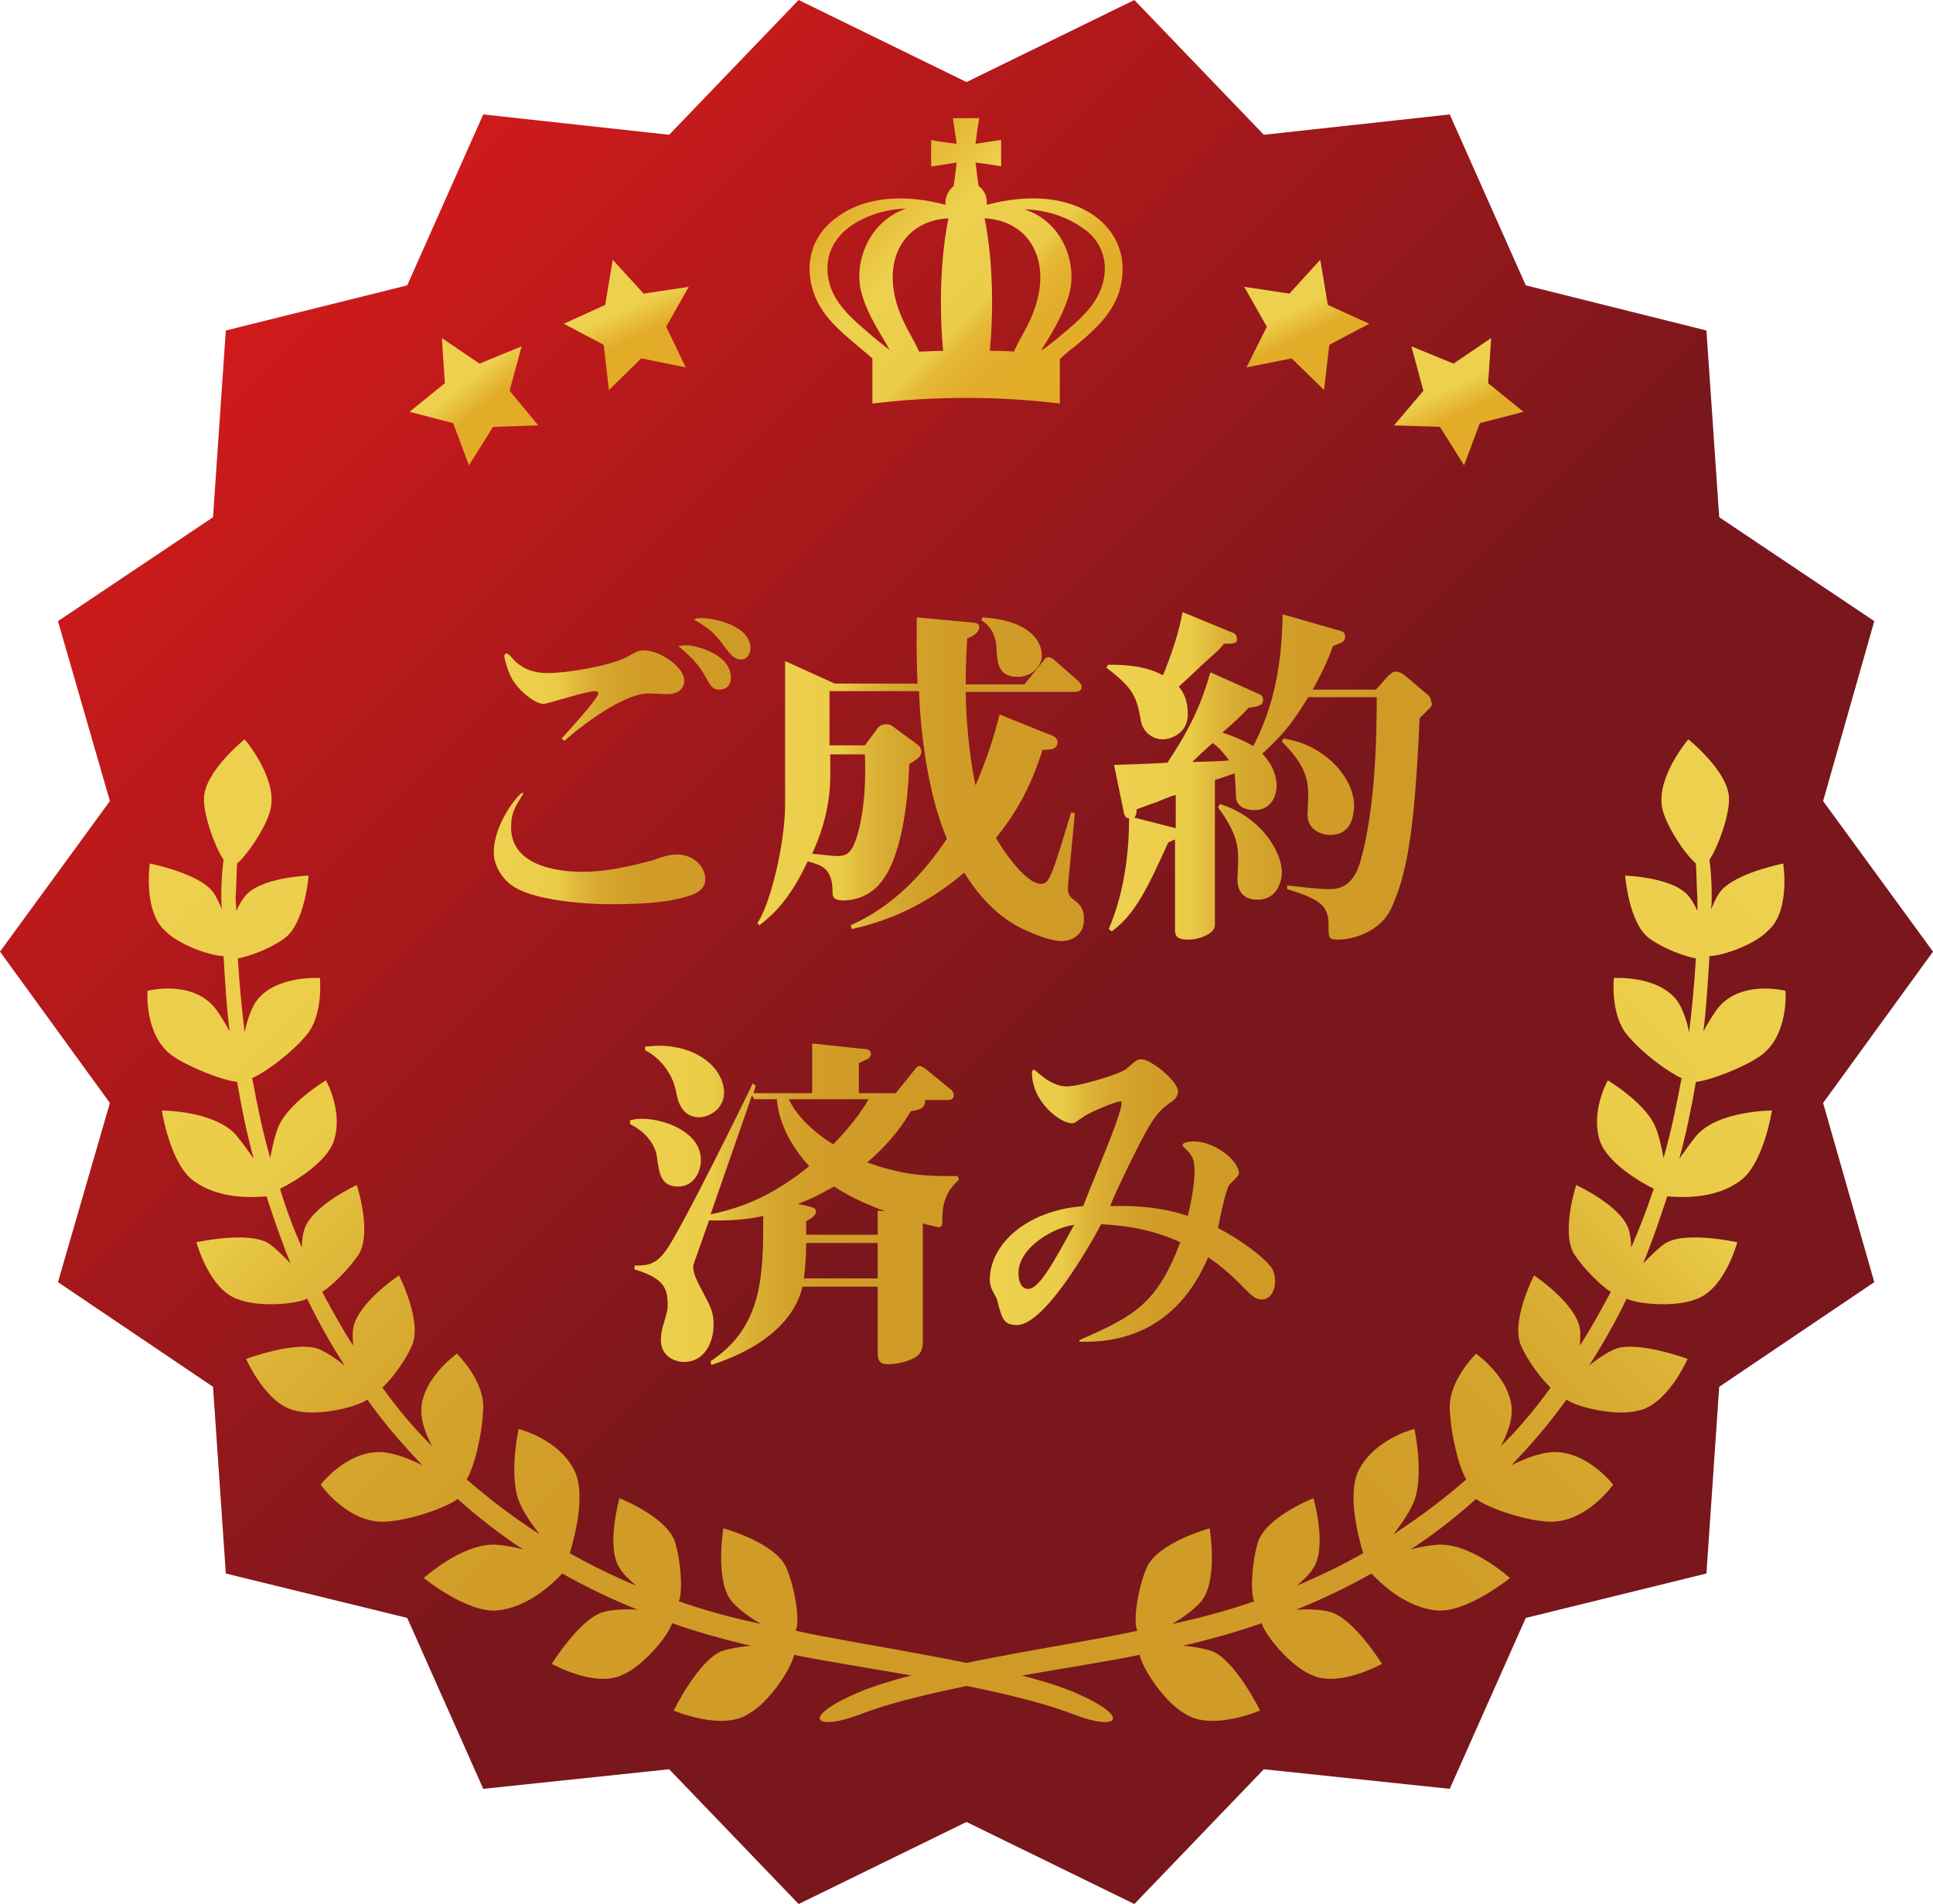 <?xml version="1.0" encoding="utf-8"?>
<!-- Generator: Adobe Illustrator 23.0.2, SVG Export Plug-In . SVG Version: 6.00 Build 0)  -->
<svg version="1.1" id="レイヤー_1" xmlns="http://www.w3.org/2000/svg" xmlns:xlink="http://www.w3.org/1999/xlink" x="0px"
	 y="0px" viewBox="0 0 256.8 252.9" style="enable-background:new 0 0 256.8 252.9;" xml:space="preserve">
<style type="text/css">
	.st0{fill:url(#SVGID_1_);}
	.st1{fill:url(#SVGID_2_);}
	.st2{fill:url(#SVGID_3_);}
	.st3{fill:url(#SVGID_4_);}
	.st4{fill:url(#SVGID_5_);}
	.st5{fill:url(#SVGID_6_);}
	.st6{fill:url(#SVGID_7_);}
	.st7{fill:url(#SVGID_8_);}
	.st8{fill:url(#SVGID_9_);}
	.st9{fill:url(#SVGID_10_);}
	.st10{fill:url(#SVGID_11_);}
	.st11{fill:url(#SVGID_12_);}
	.st12{fill:url(#SVGID_13_);}
</style>
<g>
	<linearGradient id="SVGID_1_" gradientUnits="userSpaceOnUse" x1="37.95" y1="35.997" x2="218.825" y2="216.873">
		<stop  offset="0" style="stop-color:#D11A1B"/>
		<stop  offset="0.58" style="stop-color:#79171C"/>
	</linearGradient>
	<polygon class="st0" points="128.4,10.9 150.7,0 167.9,17.9 192.6,15.2 202.7,37.9 226.7,43.9 228.4,68.7 249,82.5 242.2,106.4 
		256.8,126.4 242.2,146.5 249,170.3 228.4,184.2 226.7,209 202.7,214.9 192.6,237.6 167.9,235 150.7,252.9 128.4,242 106.1,252.9 
		88.9,235 64.2,237.6 54.1,214.9 30,209 28.3,184.2 7.7,170.3 14.6,146.5 0,126.4 14.6,106.4 7.7,82.5 28.3,68.7 30,43.9 54.1,37.9 
		64.2,15.2 88.9,17.9 106.1,0 	"/>
	<linearGradient id="SVGID_2_" gradientUnits="userSpaceOnUse" x1="9.932" y1="120.554" x2="132.795" y2="243.417">
		<stop  offset="0" style="stop-color:#EDD14E"/>
		<stop  offset="0.249" style="stop-color:#EBCC49"/>
		<stop  offset="0.253" style="stop-color:#EACB48"/>
		<stop  offset="0.319" style="stop-color:#E0B93B"/>
		<stop  offset="0.396" style="stop-color:#D8AB31"/>
		<stop  offset="0.492" style="stop-color:#D3A12A"/>
		<stop  offset="0.626" style="stop-color:#D09B27"/>
		<stop  offset="1" style="stop-color:#CF9A26"/>
	</linearGradient>
	<path class="st1" d="M143,224.9c-8.4-3.7-28.9-6.4-37.3-8.3c0.6-1.1,0-5.4-1.2-8.3c-1.4-3.4-8.4-5.3-8.4-5.3s-1.2,7.1,1.2,9.8
		c1,1.1,2.4,2.1,3.8,2.9c-0.6-0.1-1.2-0.3-1.8-0.4c-3.1-0.7-6.2-1.6-9.1-2.6c0.5-1.4,0.3-5.1-0.5-7.8c-1-3.4-7.4-5.9-7.4-5.9
		s-1.9,6.6,0.1,9.4c0.5,0.8,1.3,1.5,2.1,2.2c-3.1-1.3-6-2.7-8.8-4.3c0.8-2.7,2.1-8,0.6-11c-2.1-4.2-7.4-5.5-7.4-5.5s-1.3,5.9,0,9.5
		c0.5,1.3,1.6,3,2.8,4.5c-3.4-2.2-6.6-4.6-9.7-7.3c1-1.6,2.1-6.1,2.2-9.5c0.1-3.7-3.5-7.2-3.5-7.2s-5.2,3.7-4.7,8.2
		c0.1,1.2,0.7,2.7,1.4,4.1c-2.4-2.4-4.6-5-6.6-7.8c1.3-1.2,3-3.5,3.9-5.5c1.5-3.2-1.7-9.4-1.7-9.4s-5.7,3.8-6.1,7.2
		c-0.1,0.6,0,1.4,0,2.1c-1.5-2.3-2.8-4.7-4.1-7.1c1.4-0.9,3.5-3,4.8-4.9c1.9-2.9-0.2-9.3-0.2-9.3s-6.1,2.8-7,6
		c-0.2,0.7-0.3,1.5-0.3,2.3c-1.1-2.5-2.1-5.1-2.9-7.8c2.4-1.2,6.1-3.6,7.1-6.2c1.4-4-1-8.2-1-8.2s-4.7,2.8-6.2,5.9
		c-0.5,1.1-0.9,2.7-1.2,4.4c-1-3.4-1.7-6.9-2.4-10.6c1.8-0.8,5.2-3.3,7.2-5.7c2.3-2.7,1.8-7.6,1.8-7.6s-6.2-0.4-8.6,3.3
		c-0.6,1-1.1,2.4-1.4,3.9c-0.4-3.2-0.7-6.5-0.9-9.8c1.6-0.3,4.3-1.3,6.1-2.6c2.8-1.9,3.3-8.4,3.3-8.4s-6.5,0.2-8.5,2.8
		c-0.4,0.5-0.8,1.2-1.1,1.9c0-0.6-0.1-1.1-0.1-1.7c0.1-1.4,0.1-3,0.2-4.6c1.5-1.3,4.1-5.2,4.5-7.5c0.7-4.1-3.5-9-3.5-9
		s-5.5,4.4-5.4,8c0,2.2,1.4,6.2,2.6,8c-0.3,2.2-0.3,4-0.3,4.9c0,0.6,0,1.1,0.1,1.7c-0.4-0.9-0.8-1.8-1.2-2.3
		c-1.8-2.5-8.4-3.8-8.4-3.8s-0.9,6.3,2,8.9c1.7,1.8,5.8,3.3,7.8,3.4c0.2,3.4,0.4,6.7,0.8,10c-0.5-1-1.1-1.9-1.7-2.8
		c-3-4.2-9.2-2.6-9.2-2.6s-0.5,6,3.4,8.7c2.4,1.6,6.6,3.2,8.5,3.4c0.6,3.5,1.3,6.9,2.2,10.2c-0.7-1-1.5-2.1-2.3-3.1
		c-2.9-3.3-9.9-3.3-9.9-3.3s1.1,7.2,4.3,9.4c3.2,2.3,7.4,2.2,9.6,2c1,3,2,6,3.2,8.9c-1.1-1.1-2.2-2.2-3-2.7
		c-2.7-1.6-9.5-0.1-9.5-0.1s1.7,6.4,5.6,7.6c2.5,1,7.4,0.7,9.1-0.1c1.5,3.1,3.2,6.1,5,8.9c-1.2-1-2.5-1.8-3.4-2.2
		c-3-1.2-9.7,1.3-9.7,1.3s2.7,6.2,6.7,6.9c2.7,0.7,7.8-0.4,9.4-1.5c2.2,3.1,4.7,6,7.3,8.7c-1.3-0.6-2.6-1.2-4-1.5
		c-5.3-1.4-9.5,4.1-9.5,4.1s3.7,5.3,8.8,4.9c3.1-0.2,7.8-1.8,9.4-3c2.7,2.4,5.6,4.7,8.7,6.7c-1.1-0.3-2.2-0.5-3.3-0.6
		c-4.5-0.5-9.9,4.4-9.9,4.4s5.8,4.7,9.8,4.3c3.9-0.4,7.1-3.3,8.6-4.9c3.2,1.8,6.5,3.4,10,4.8c-1.7-0.1-3.5,0-4.5,0.3
		c-3.1,0.8-6.9,6.9-6.9,6.9s5.9,3.3,9.5,1.4c2.6-1.1,5.9-5,6.5-6.8c3.1,1.1,6.3,2,9.6,2.8c0.3,0.1,0.6,0.1,0.9,0.2
		c-1.5,0.1-3,0.4-3.9,0.7c-3.1,1.2-6.4,7.9-6.4,7.9s6.5,2.8,10,0.4c2.6-1.4,5.6-5.9,6-7.8c8,1.7,27.3,4.1,37.1,7.9
		C148.5,230,150.5,228.2,143,224.9z"/>
	
		<linearGradient id="SVGID_3_" gradientUnits="userSpaceOnUse" x1="-6208.319" y1="120.554" x2="-6085.457" y2="243.416" gradientTransform="matrix(-1 0 0 1 -5961.482 0)">
		<stop  offset="0" style="stop-color:#EDD14E"/>
		<stop  offset="0.249" style="stop-color:#EBCC49"/>
		<stop  offset="0.253" style="stop-color:#EACB48"/>
		<stop  offset="0.319" style="stop-color:#E0B93B"/>
		<stop  offset="0.396" style="stop-color:#D8AB31"/>
		<stop  offset="0.492" style="stop-color:#D3A12A"/>
		<stop  offset="0.626" style="stop-color:#D09B27"/>
		<stop  offset="1" style="stop-color:#CF9A26"/>
	</linearGradient>
	<path class="st2" d="M113.8,224.9c8.4-3.7,28.9-6.4,37.3-8.3c-0.6-1.1,0-5.4,1.2-8.3c1.4-3.4,8.4-5.3,8.4-5.3s1.2,7.1-1.2,9.8
		c-1,1.1-2.4,2.1-3.8,2.9c0.6-0.1,1.3-0.3,1.8-0.4c3.1-0.7,6.2-1.6,9.1-2.6c-0.5-1.4-0.3-5.1,0.5-7.8c1-3.4,7.4-5.9,7.4-5.9
		s1.9,6.6-0.1,9.4c-0.5,0.8-1.3,1.5-2.1,2.2c3.1-1.3,6-2.7,8.8-4.3c-0.8-2.7-2.1-8-0.6-11c2.1-4.2,7.4-5.5,7.4-5.5s1.3,5.9,0,9.5
		c-0.5,1.3-1.6,3-2.8,4.5c3.4-2.2,6.6-4.6,9.7-7.3c-1-1.6-2.1-6.1-2.2-9.5c-0.1-3.7,3.5-7.2,3.5-7.2s5.2,3.7,4.7,8.2
		c-0.1,1.2-0.7,2.7-1.4,4.1c2.4-2.4,4.6-5,6.6-7.8c-1.3-1.2-3-3.5-3.9-5.5c-1.5-3.2,1.7-9.4,1.7-9.4s5.7,3.8,6.1,7.2
		c0.1,0.6,0,1.4,0,2.1c1.5-2.3,2.8-4.7,4.1-7.1c-1.4-0.9-3.5-3-4.8-4.9c-1.9-2.9,0.2-9.3,0.2-9.3s6.1,2.8,7,6
		c0.2,0.7,0.3,1.5,0.3,2.3c1.1-2.5,2.1-5.1,3-7.8c-2.4-1.2-6.1-3.6-7.1-6.2c-1.4-4,1-8.2,1-8.2s4.7,2.8,6.2,5.9
		c0.5,1.1,0.9,2.7,1.2,4.4c1-3.4,1.7-6.9,2.4-10.6c-1.8-0.8-5.2-3.3-7.2-5.7c-2.3-2.7-1.8-7.6-1.8-7.6s6.2-0.4,8.6,3.3
		c0.6,1,1.1,2.4,1.4,3.9c0.4-3.2,0.7-6.5,0.9-9.8c-1.6-0.3-4.3-1.3-6.1-2.6c-2.8-1.9-3.3-8.4-3.3-8.4s6.5,0.2,8.5,2.8
		c0.4,0.5,0.8,1.2,1.1,1.9c0-0.6,0-1.1,0-1.7c-0.1-1.4-0.1-3-0.2-4.6c-1.5-1.3-4.1-5.2-4.5-7.5c-0.7-4.1,3.5-9,3.5-9s5.5,4.4,5.4,8
		c0,2.2-1.4,6.2-2.6,8c0.3,2.2,0.3,4,0.3,4.9c0,0.6,0,1.1-0.1,1.7c0.4-0.9,0.8-1.8,1.2-2.3c1.8-2.5,8.4-3.8,8.4-3.8s1,6.3-2,8.9
		c-1.7,1.8-5.8,3.3-7.8,3.4c-0.2,3.4-0.4,6.7-0.8,10c0.5-1,1.1-1.9,1.7-2.8c3-4.2,9.2-2.6,9.2-2.6s0.5,6-3.4,8.7
		c-2.4,1.6-6.6,3.2-8.5,3.4c-0.6,3.5-1.3,6.9-2.2,10.2c0.7-1,1.5-2.1,2.3-3.1c2.9-3.3,10-3.3,10-3.3s-1.1,7.2-4.3,9.4
		c-3.2,2.3-7.4,2.2-9.6,2c-1,3-2,6-3.2,8.9c1.1-1.1,2.2-2.2,3-2.7c2.7-1.6,9.5-0.1,9.5-0.1s-1.7,6.4-5.6,7.6c-2.5,1-7.4,0.7-9.1-0.1
		c-1.5,3.1-3.2,6.1-5,8.9c1.2-1,2.5-1.8,3.4-2.2c3-1.2,9.7,1.3,9.7,1.3s-2.7,6.2-6.7,6.9c-2.7,0.7-7.8-0.4-9.4-1.5
		c-2.2,3.1-4.7,6-7.3,8.7c1.3-0.6,2.6-1.2,4-1.5c5.3-1.4,9.5,4.1,9.5,4.1s-3.7,5.3-8.8,4.9c-3.1-0.2-7.8-1.8-9.4-3
		c-2.7,2.4-5.6,4.7-8.7,6.7c1.1-0.3,2.2-0.5,3.3-0.6c4.5-0.5,9.9,4.4,9.9,4.4s-5.8,4.7-9.8,4.3c-3.9-0.4-7.1-3.3-8.6-4.9
		c-3.2,1.8-6.5,3.4-10,4.8c1.7-0.1,3.5,0,4.5,0.3c3.1,0.8,6.9,6.9,6.9,6.9s-5.9,3.3-9.5,1.4c-2.6-1.1-5.9-5-6.5-6.8
		c-3.1,1.1-6.3,2-9.6,2.8c-0.3,0.1-0.6,0.1-0.9,0.2c1.6,0.1,3,0.4,3.9,0.7c3.1,1.2,6.4,7.9,6.4,7.9s-6.5,2.8-10,0.4
		c-2.6-1.4-5.6-5.9-6-7.8c-8,1.7-27.3,4.1-37.1,7.9C108.3,230,106.2,228.2,113.8,224.9z"/>
	<g>
		
			<linearGradient id="SVGID_4_" gradientUnits="userSpaceOnUse" x1="118.186" y1="-261.873" x2="130.254" y2="-249.806" gradientTransform="matrix(0.995 0.105 -0.105 0.995 -87.041 293.596)">
			<stop  offset="0.382" style="stop-color:#EDD14E"/>
			<stop  offset="0.613" style="stop-color:#E2AC28"/>
		</linearGradient>
		<polygon class="st3" points="63.7,48.3 69.3,46 67.7,51.9 71.5,56.5 65.5,56.7 62.3,61.8 60.2,56.2 54.4,54.7 59.1,50.9 
			58.7,44.9 		"/>
		
			<linearGradient id="SVGID_5_" gradientUnits="userSpaceOnUse" x1="150.826" y1="-993.038" x2="162.897" y2="-980.968" gradientTransform="matrix(0.941 0.339 -0.339 0.941 -397.726 918.195)">
			<stop  offset="0.382" style="stop-color:#EDD14E"/>
			<stop  offset="0.613" style="stop-color:#E2AC28"/>
		</linearGradient>
		<polygon class="st4" points="85.5,39 91.5,38.1 88.5,43.4 91.1,48.8 85.2,47.6 80.9,51.8 80.2,45.8 74.9,43 80.4,40.5 81.4,34.5 
					"/>
		
			<linearGradient id="SVGID_6_" gradientUnits="userSpaceOnUse" x1="-5682.502" y1="349.126" x2="-5688.179" y2="365.441" gradientTransform="matrix(-0.995 0.105 0.105 0.995 -5498.74 293.596)">
			<stop  offset="0.382" style="stop-color:#EDD14E"/>
			<stop  offset="0.613" style="stop-color:#E2AC28"/>
		</linearGradient>
		<polygon class="st5" points="193.1,48.3 187.5,46 189.1,51.9 185.2,56.5 191.3,56.7 194.5,61.8 196.6,56.2 202.4,54.7 197.7,50.9 
			198.1,44.9 		"/>
		
			<linearGradient id="SVGID_7_" gradientUnits="userSpaceOnUse" x1="-5339.345" y1="984.713" x2="-5340.932" y2="1001.501" gradientTransform="matrix(-0.941 0.339 0.339 0.941 -5188.055 918.195)">
			<stop  offset="0.382" style="stop-color:#EDD14E"/>
			<stop  offset="0.613" style="stop-color:#E2AC28"/>
		</linearGradient>
		<polygon class="st6" points="171.3,39 165.3,38.1 168.3,43.4 165.6,48.8 171.6,47.6 175.9,51.8 176.6,45.8 181.9,43 176.4,40.5 
			175.4,34.5 		"/>
	</g>
	<linearGradient id="SVGID_8_" gradientUnits="userSpaceOnUse" x1="114.776" y1="25.061" x2="141.981" y2="52.266">
		<stop  offset="0" style="stop-color:#E3B02D"/>
		<stop  offset="0.278" style="stop-color:#EDD14E"/>
		<stop  offset="0.567" style="stop-color:#EBCC49"/>
		<stop  offset="0.579" style="stop-color:#E9C744"/>
		<stop  offset="0.621" style="stop-color:#E6BB38"/>
		<stop  offset="0.674" style="stop-color:#E4B22F"/>
		<stop  offset="0.748" style="stop-color:#E2AD2A"/>
		<stop  offset="0.954" style="stop-color:#E2AC28"/>
	</linearGradient>
	<path class="st7" d="M145.3,28.6c-3.5-2.4-8.5-2.9-14.2-1.4c0-0.1,0-0.2,0-0.3c0-0.9-0.4-1.7-1.1-2.2c-0.2-1.4-0.3-2.4-0.4-3.1
		c0.8,0.1,1.8,0.2,3.4,0.5c0-1.2,0-2.3,0-3.5c-1.6,0.2-2.6,0.4-3.4,0.5c0.1-0.8,0.2-1.8,0.5-3.4c-1.2,0-2.3,0-3.5,0
		c0.2,1.6,0.4,2.6,0.5,3.4c-0.8-0.1-1.8-0.2-3.4-0.5c0,1.2,0,2.3,0,3.5c1.6-0.2,2.6-0.4,3.4-0.5c-0.1,0.7-0.2,1.7-0.4,3.1
		c-0.6,0.5-1.1,1.3-1.1,2.2c0,0.1,0,0.2,0,0.3c-5.6-1.5-10.7-1-14.2,1.5c-3.4,2.3-4.6,6-3.4,9.9c1,3.2,3.5,5.3,6,7.4
		c0.6,0.5,1.3,1.1,1.9,1.6c0,2,0,4,0,6c8.3-1,16.6-1,24.9,0c0-2,0-4,0-5.9c0.6-0.6,1.2-1.1,1.9-1.6c2.4-2,5-4.2,6-7.4
		C149.9,34.6,148.6,30.9,145.3,28.6z M136.2,43.8c-0.6,1.1-1.1,2-1.5,2.9c-1.1-0.1-2.1-0.1-3.2-0.1c0.2-2,0.3-4.2,0.3-6.5
		c0-4.3-0.4-8.2-1-11.1C137.3,29.3,140.6,35.8,136.2,43.8z M120.6,43.8c-4.4-8-1.1-14.5,5.4-14.8c-0.6,2.9-1,6.8-1,11.1
		c0,2.3,0.1,4.5,0.3,6.5c-1.1,0-2.1,0.1-3.2,0.1C121.7,45.8,121.2,44.9,120.6,43.8z M110.3,38c-1-3.1,0-6,2.6-7.9
		c2-1.4,4.5-2.3,7.5-2.4c-5.1,1.7-7.1,7.4-5.9,11.4c0.9,3,2.5,5.2,3.7,7.4c-0.9-0.7-1.8-1.4-2.6-2.1C113.4,42.5,111.2,40.7,110.3,38
		z M146.4,38c-0.9,2.7-3.1,4.6-5.4,6.5c-0.8,0.7-1.7,1.4-2.7,2.1c1.3-2.2,2.8-4.4,3.7-7.4c1.2-4-0.7-9.7-5.9-11.4
		c3,0.1,5.6,1,7.6,2.4C146.4,31.9,147.4,34.9,146.4,38z"/>
	<g>
		<linearGradient id="SVGID_9_" gradientUnits="userSpaceOnUse" x1="65.553" y1="100.984" x2="99.698" y2="100.984">
			<stop  offset="0" style="stop-color:#EDD14E"/>
			<stop  offset="0.249" style="stop-color:#EBCC49"/>
			<stop  offset="0.253" style="stop-color:#EACB48"/>
			<stop  offset="0.319" style="stop-color:#E0B93B"/>
			<stop  offset="0.396" style="stop-color:#D8AB31"/>
			<stop  offset="0.492" style="stop-color:#D3A12A"/>
			<stop  offset="0.626" style="stop-color:#D09B27"/>
			<stop  offset="1" style="stop-color:#CF9A26"/>
		</linearGradient>
		<path class="st8" d="M69.4,105.6c-1.1,1.8-1.5,2.5-1.5,4.3c0,5.7,7.7,5.9,9.5,5.9c4.3,0,9-1.5,9.2-1.5c1.7-0.6,2.4-0.8,3.4-0.8
			c1.9,0,3.7,1.4,3.7,3.3c0,1-0.7,1.6-1.6,2c-2.2,0.8-5,1.3-10.9,1.3c-4.5,0-10.8-0.7-13.2-2.5c-1.4-1-2.4-2.7-2.4-4.4
			c0-3.9,3.4-7.9,3.8-7.9c0,0,0.1,0,0.1,0.1C69.6,105.3,69.5,105.4,69.4,105.6z M74.6,98.1c1.2-1.3,4.9-5.4,4.9-6
			c0-0.2-0.3-0.3-0.5-0.3c-1.1,0-6.3,1.7-6.8,1.7c-0.9,0-2.7-1.2-3.9-2.9c-0.7-0.9-1.3-3.1-1.3-3.4c0-0.2,0.1-0.4,0.3-0.4
			c0.3,0,1,0.9,1.1,1c1.4,1.3,2.9,1.6,4.4,1.6c2.6,0,8.6-1,10.8-2.3c0.9-0.5,1.1-0.7,2-0.7c2.1,0,5.3,2.2,5.3,4
			c0,0.6-0.3,1.8-2.3,1.8c-0.4,0-2.1-0.1-2.4-0.1c-3.9,0-10.6,5.7-11.2,6.3L74.6,98.1z M91.1,85.7c1.4,0,6,1.2,6,4.3
			c0,1-0.6,1.6-1.5,1.6c-1,0-1.2-0.5-2.1-2.1c-0.6-1.1-1.9-2.5-3.4-3.7C90.6,85.8,90.7,85.7,91.1,85.7z M93.2,82.1
			c1.7,0,6.5,1,6.5,4c0,0.8-0.5,1.5-1.2,1.5c-1,0-1.5-0.7-2.7-2.3c-1-1.3-1.7-1.9-3.6-3C92.5,82.1,92.7,82.1,93.2,82.1z"/>
		<linearGradient id="SVGID_10_" gradientUnits="userSpaceOnUse" x1="100.708" y1="103.426" x2="144.128" y2="103.426">
			<stop  offset="0" style="stop-color:#EDD14E"/>
			<stop  offset="0.249" style="stop-color:#EBCC49"/>
			<stop  offset="0.253" style="stop-color:#EACB48"/>
			<stop  offset="0.319" style="stop-color:#E0B93B"/>
			<stop  offset="0.396" style="stop-color:#D8AB31"/>
			<stop  offset="0.492" style="stop-color:#D3A12A"/>
			<stop  offset="0.626" style="stop-color:#D09B27"/>
			<stop  offset="1" style="stop-color:#CF9A26"/>
		</linearGradient>
		<path class="st9" d="M141.1,125c-1.6,0-3.7-0.9-5.4-1.7c-2.6-1.3-5.2-3.5-7.6-7.4c-6.4,5.5-12.4,6.9-14.9,7.5l-0.2-0.5
			c5.7-2.5,9.8-7,12.8-11.5c-2.8-6.5-3.6-15.7-3.7-19.6h-11.9v7.2h4.7l1.5-2c0.3-0.5,0.6-0.8,1.4-0.8c0.2,0,0.5,0,1.1,0.5l3,2.2
			c0.3,0.2,0.5,0.6,0.5,0.9c0,0.7-0.4,0.9-1.6,1.7c-0.2,5.9-1.2,12.1-3.4,15.2c-1.8,2.7-4.5,2.9-5.3,2.9c-1.5,0-1.5-0.6-1.5-1.2
			c0-3.1-1.5-3.5-3.3-4c-2.5,5.4-4.9,7.3-6.4,8.5l-0.3-0.3c1.5-1.9,3.7-10.1,3.7-15.8v-19l6.6,3h11c-0.2-4.3-0.1-6.2-0.1-8.8
			l7.5,0.7c0.3,0,0.8,0.1,0.8,0.6c0,0.5-0.5,1.1-1.6,1.5c-0.1,1.5-0.2,3.1-0.2,6.1h7.8l2.5-3.1c0.1-0.2,0.3-0.5,0.7-0.5
			c0.3,0,0.6,0.2,0.8,0.4l3.1,2.7c0.2,0.2,0.5,0.5,0.5,0.9s-0.5,0.6-0.8,0.6h-14.6c0,2.8,0.4,8.4,1.3,12.4c2-4.6,2.7-7.6,3.2-9.4
			l6.7,2.7c0.4,0.1,1,0.4,1,1c0,1-1.2,1-2,1c-1.5,4.8-3.5,8.4-6.2,11.7c2,3.3,4.4,6.1,6,6.1c1.1,0,1.4-0.9,4-9.5l0.5,0.1l-0.9,9.4
			c-0.1,1.3,0.1,1.5,0.6,2c0.8,0.6,1.5,1.1,1.5,2.6C144.1,124.5,141.9,125,141.1,125z M110.3,100.2v2.8c0,4.9-1.6,8.6-2.4,10.4
			c1.3,0.1,2.6,0.3,3.3,0.3c1.1,0,1.6-0.3,2.1-1.2c0.6-1.1,1.9-5.2,1.6-12.3H110.3z M135.2,89.9c-2.6,0-2.7-1.9-2.8-3.5
			c0-0.9-0.2-2.9-2-4l0.1-0.4c7.7,0.5,7.9,4.4,7.9,5C138.5,88.1,137.4,89.9,135.2,89.9z"/>
		<linearGradient id="SVGID_11_" gradientUnits="userSpaceOnUse" x1="147.167" y1="103.074" x2="190.357" y2="103.074">
			<stop  offset="0" style="stop-color:#EDD14E"/>
			<stop  offset="0.249" style="stop-color:#EBCC49"/>
			<stop  offset="0.253" style="stop-color:#EACB48"/>
			<stop  offset="0.319" style="stop-color:#E0B93B"/>
			<stop  offset="0.396" style="stop-color:#D8AB31"/>
			<stop  offset="0.492" style="stop-color:#D3A12A"/>
			<stop  offset="0.626" style="stop-color:#D09B27"/>
			<stop  offset="1" style="stop-color:#CF9A26"/>
		</linearGradient>
		<path class="st10" d="M162.6,85.5c-0.6,0.8-1,1.1-3,2.9c-0.8,0.8-2,1.9-3,2.8c0.5,0.6,1.2,1.6,1.2,3.7c0,2.6-2.4,3.3-3.3,3.3
			c-1.7,0-2.7-1.3-2.9-2.3c-0.6-3.3-0.9-4.4-4.6-7.2l0.2-0.4c1.1,0,4.6-0.1,7.3,1.4c1-2.4,2.2-5.9,2.6-8.4l6.8,2.8
			c0.2,0.1,0.4,0.3,0.4,0.6C164.5,85.5,163.9,85.5,162.6,85.5z M189.8,94.2c-0.3,0.3-0.9,0.9-1.2,1.2c-0.7,15.8-1.8,20.8-3.7,25.1
			c-1.5,3.4-5.4,4.3-7,4.3c-1.4,0-1.4-0.1-1.4-1.9c0-2.5-0.9-3.4-5.5-4.8l0-0.5c1.8,0.2,4,0.5,5.7,0.5c2.2,0,3.4-1.5,4-3.6
			c2-6.9,2.2-16.5,2.2-21.9h-9.1c-1.8,2.9-3,4.7-6.1,7.5c1.9,2,1.9,3.9,1.9,4.3c0,0.3-0.1,3.2-3,3.2c-0.6,0-2.3-0.2-2.4-1.7
			c0-0.5-0.1-2.7-0.2-3.2c-0.2,0.1-2.2,0.8-2.6,0.9v19.3c0,1-1.8,1.9-3.6,1.9c-1.7,0-1.7-0.7-1.7-1.5v-11.8
			c-0.3,0.1-0.6,0.3-0.9,0.4c-2.6,5.7-4.3,9.5-7.5,11.8l-0.4-0.3c0.8-1.9,2.7-6.8,2.7-14.7c-0.4,0-0.6-0.3-0.7-0.8l-1.3-6.3
			c0.5,0,6-0.2,7.1-0.3c3.1-4.7,4.5-7.8,5.7-12l6.5,2.9c0.2,0.1,0.5,0.2,0.5,0.8c0,0.8-1,0.9-1.9,1c-0.6,0.6-1.4,1.5-3.5,3.3
			c0.6,0.2,2.4,0.8,4.1,1.8c3.4-6.5,3.8-12.9,3.9-17.5l7.7,2.2c0.4,0.1,0.6,0.3,0.6,0.8c0,0.7-0.6,0.8-1.6,1.2
			c-0.4,1.1-1.1,2.9-2.7,5.8h8.4l1.4-1.6c0.3-0.3,0.8-0.8,1.2-0.8c0.4,0,0.8,0.2,1.1,0.4l3.2,2.7c0.2,0.2,0.4,0.4,0.4,0.8
			C190.4,93.6,190.1,93.9,189.8,94.2z M156.2,105.6c-0.2,0-0.5,0.1-2.7,1c-0.4,0.1-2.2,0.8-2.5,0.9c0,0.7-0.1,0.8-0.3,1.1l5.5,1.4
			V105.6z M161.1,98.7c-0.5,0.4-2.4,2.2-2.7,2.5c0.8,0,4.2-0.1,4.9-0.2C162.5,100,161.9,99.2,161.1,98.7z M167.1,119.5
			c-1,0-2.7-0.3-2.7-2.7c0-0.4,0.1-2.2,0.1-2.6c0-1.8-0.2-3.6-2.7-7l0.3-0.4c5.4,1.7,8.2,6.3,8.2,9.1
			C170.3,116.8,169.8,119.5,167.1,119.5z M176.7,110.9c-1.2,0-3-0.7-3-2.7c0-0.2,0.1-2.2,0.1-2.5c0-2.5-0.6-4.3-3.5-7.2l0.2-0.4
			c5.2,0.7,9.4,5,9.4,9C179.8,109,179.2,110.9,176.7,110.9z"/>
		<linearGradient id="SVGID_12_" gradientUnits="userSpaceOnUse" x1="83.683" y1="159.81" x2="127.657" y2="159.81">
			<stop  offset="0" style="stop-color:#EDD14E"/>
			<stop  offset="0.249" style="stop-color:#EBCC49"/>
			<stop  offset="0.253" style="stop-color:#EACB48"/>
			<stop  offset="0.319" style="stop-color:#E0B93B"/>
			<stop  offset="0.396" style="stop-color:#D8AB31"/>
			<stop  offset="0.492" style="stop-color:#D3A12A"/>
			<stop  offset="0.626" style="stop-color:#D09B27"/>
			<stop  offset="1" style="stop-color:#CF9A26"/>
		</linearGradient>
		<path class="st11" d="M90.1,157.6c-2.3,0-2.5-1.7-2.8-3.7c0-0.5-0.4-3-3.6-4.6l0-0.5c0.5-0.1,0.8-0.2,1.6-0.2c3,0,7.8,1.8,7.8,5.4
			C93.2,155.2,92.4,157.6,90.1,157.6z M125.2,161.7c0,0.9,0,1.3-0.5,1.3c-0.1,0-1.9-0.4-2.1-0.5v15.6c0,0.9-0.1,1.7-1.2,2.3
			c-1.2,0.6-2.5,0.8-3.5,0.8c-1.2,0-1.3-0.7-1.3-1.8v-8.5h-10c-0.5,2.3-2.6,7.3-12.1,10.4l-0.1-0.5c7-4.6,7-11.6,7-19.3
			c-2.9,0.7-5.9,0.6-7.2,0.6l-1.8,5.1c-0.2,0.6-0.3,0.8-0.3,1.1c0,0.9,0.6,2,1,2.8c1.4,2.6,1.7,3.2,1.7,4.9c0,2.4-1.3,4.9-3.9,4.9
			c-1.2,0-3.1-0.7-3.1-2.9c0-0.1,0-0.8,0.2-1.6c0.6-2.1,0.7-2.3,0.7-3.1c0-2.2-0.5-3.5-4.4-4.7l0-0.5c1.9,0,2.8-0.2,4.1-1.9
			c2.1-2.8,11.4-21.8,11.6-22.3l0.4,0.3l-0.3,1h7.8v-6.6l6.6,0.7c0.6,0,1.2,0.1,1.2,0.7c0,0.2-0.2,0.5-0.3,0.6
			c-0.2,0.1-1.1,0.5-1.3,0.6v4h4.9l2.5-3.1c0.2-0.3,0.4-0.5,0.7-0.5c0.3,0,0.5,0.2,0.8,0.4l3.3,2.7c0.3,0.2,0.4,0.5,0.4,0.8
			c0,0.5-0.4,0.6-0.8,0.6h-3c0,1.1-0.6,1.3-1.9,1.5c-0.9,1.5-2.5,4-5.8,6.8c4.2,1.5,7.3,1.9,12,1.8l0.2,0.5
			C126.9,157.2,125.2,158.5,125.2,161.7z M92.9,148.4c-2.4,0-2.9-2.3-3.1-3.5c-0.8-3.7-3.8-5.3-4.1-5.4V139c0.6,0,1.1-0.1,1.8-0.1
			c5.3,0,8.7,3.1,8.7,6.3C96.1,147.5,94,148.4,92.9,148.4z M103.2,146h-3l-0.3-0.5l-5.5,15.8c4.7-1,8.5-2.7,13.1-6.4
			C105.4,152.6,103.5,149.5,103.2,146z M104.8,146c0.9,2,3,4.2,5.9,6c2.2-2.3,3.6-4.1,4.7-6H104.8z M110.8,157.6
			c-2,1.1-2.9,1.6-4.8,2.3l1.7,0.4c0.3,0.1,0.7,0.2,0.7,0.6c0,0.6-0.6,0.9-1.3,1.3c0,0.6,0,1.5,0,1.8h9.5v-3.2l1,0.1
			C115.5,160.1,113.3,159.2,110.8,157.6z M116.6,165.1h-9.5c0,1.7-0.1,3-0.3,4.7h9.8V165.1z"/>
		<linearGradient id="SVGID_13_" gradientUnits="userSpaceOnUse" x1="131.573" y1="159.563" x2="169.502" y2="159.563">
			<stop  offset="0" style="stop-color:#EDD14E"/>
			<stop  offset="0.249" style="stop-color:#EBCC49"/>
			<stop  offset="0.253" style="stop-color:#EACB48"/>
			<stop  offset="0.319" style="stop-color:#E0B93B"/>
			<stop  offset="0.396" style="stop-color:#D8AB31"/>
			<stop  offset="0.492" style="stop-color:#D3A12A"/>
			<stop  offset="0.626" style="stop-color:#D09B27"/>
			<stop  offset="1" style="stop-color:#CF9A26"/>
		</linearGradient>
		<path class="st12" d="M143.4,178c7.3-3.2,10.3-4.8,13.4-13c-3.5-1.6-6.8-2.2-10.5-2.4c-1.7,3.2-7.6,13.4-11.2,13.4
			c-1.8,0-2-0.9-2.6-3.2c0-0.3-0.6-1.2-0.7-1.5c-0.3-0.6-0.3-1.1-0.3-1.3c0-4.7,4.8-9.2,12.4-9.8c0.6-1.6,3.6-8.8,4.1-10.3
			c0.3-0.8,1-2.7,1-3.4c0-0.2,0-0.2-0.2-0.2c-0.5,0-3.8,1.3-4.8,2c-1.2,0.8-1.2,0.9-1.6,0.9c-1.5,0-5.3-2.8-5.3-6.7
			c0-0.1,0-0.4,0.3-0.4c0.1,0,0.8,0.7,0.9,0.7c0.3,0.3,1.8,1.5,3.4,1.5c1.8,0,7.2-1.7,7.9-2.3c1.3-1.1,1.4-1.3,2.1-1.3
			c1.1,0,4.8,2.8,4.8,4.3c0,0.7-0.6,1.2-1.1,1.5c-1.4,1.1-2.1,1.5-4.8,7c-0.7,1.4-2.8,5.7-3.1,6.7c3.8-0.1,6.9,0.2,10.3,1.3
			c0.7-2.8,0.9-5,0.9-5.8c0-1.8-0.3-2.2-1.2-3.1c-0.4-0.4-0.4-0.4-0.4-0.5c0-0.4,1.1-0.5,1.5-0.5c2.7,0,6,2.5,6,4.3
			c0,0.3-1.2,1.3-1.3,1.5c-0.4,0.6-0.9,2.9-1.2,4.3c-0.1,0.6-0.2,1-0.3,1.4c3.8,2,6.3,4.2,6.8,4.9c0.4,0.4,0.8,1,0.8,2.2
			c0,0.9-0.4,2.4-1.8,2.4c-0.8,0-1.3-0.5-2.1-1.3c-2.4-2.5-4.2-3.8-5-4.3c-4.2,9.9-11.9,11.4-17.1,11.2L143.4,178z M135.3,169.1
			c0,0.2,0,2.1,1.3,2.1c1.4,0,3.2-3.2,6.1-8.5C140,163,135.3,165.7,135.3,169.1z"/>
	</g>
</g>
</svg>
